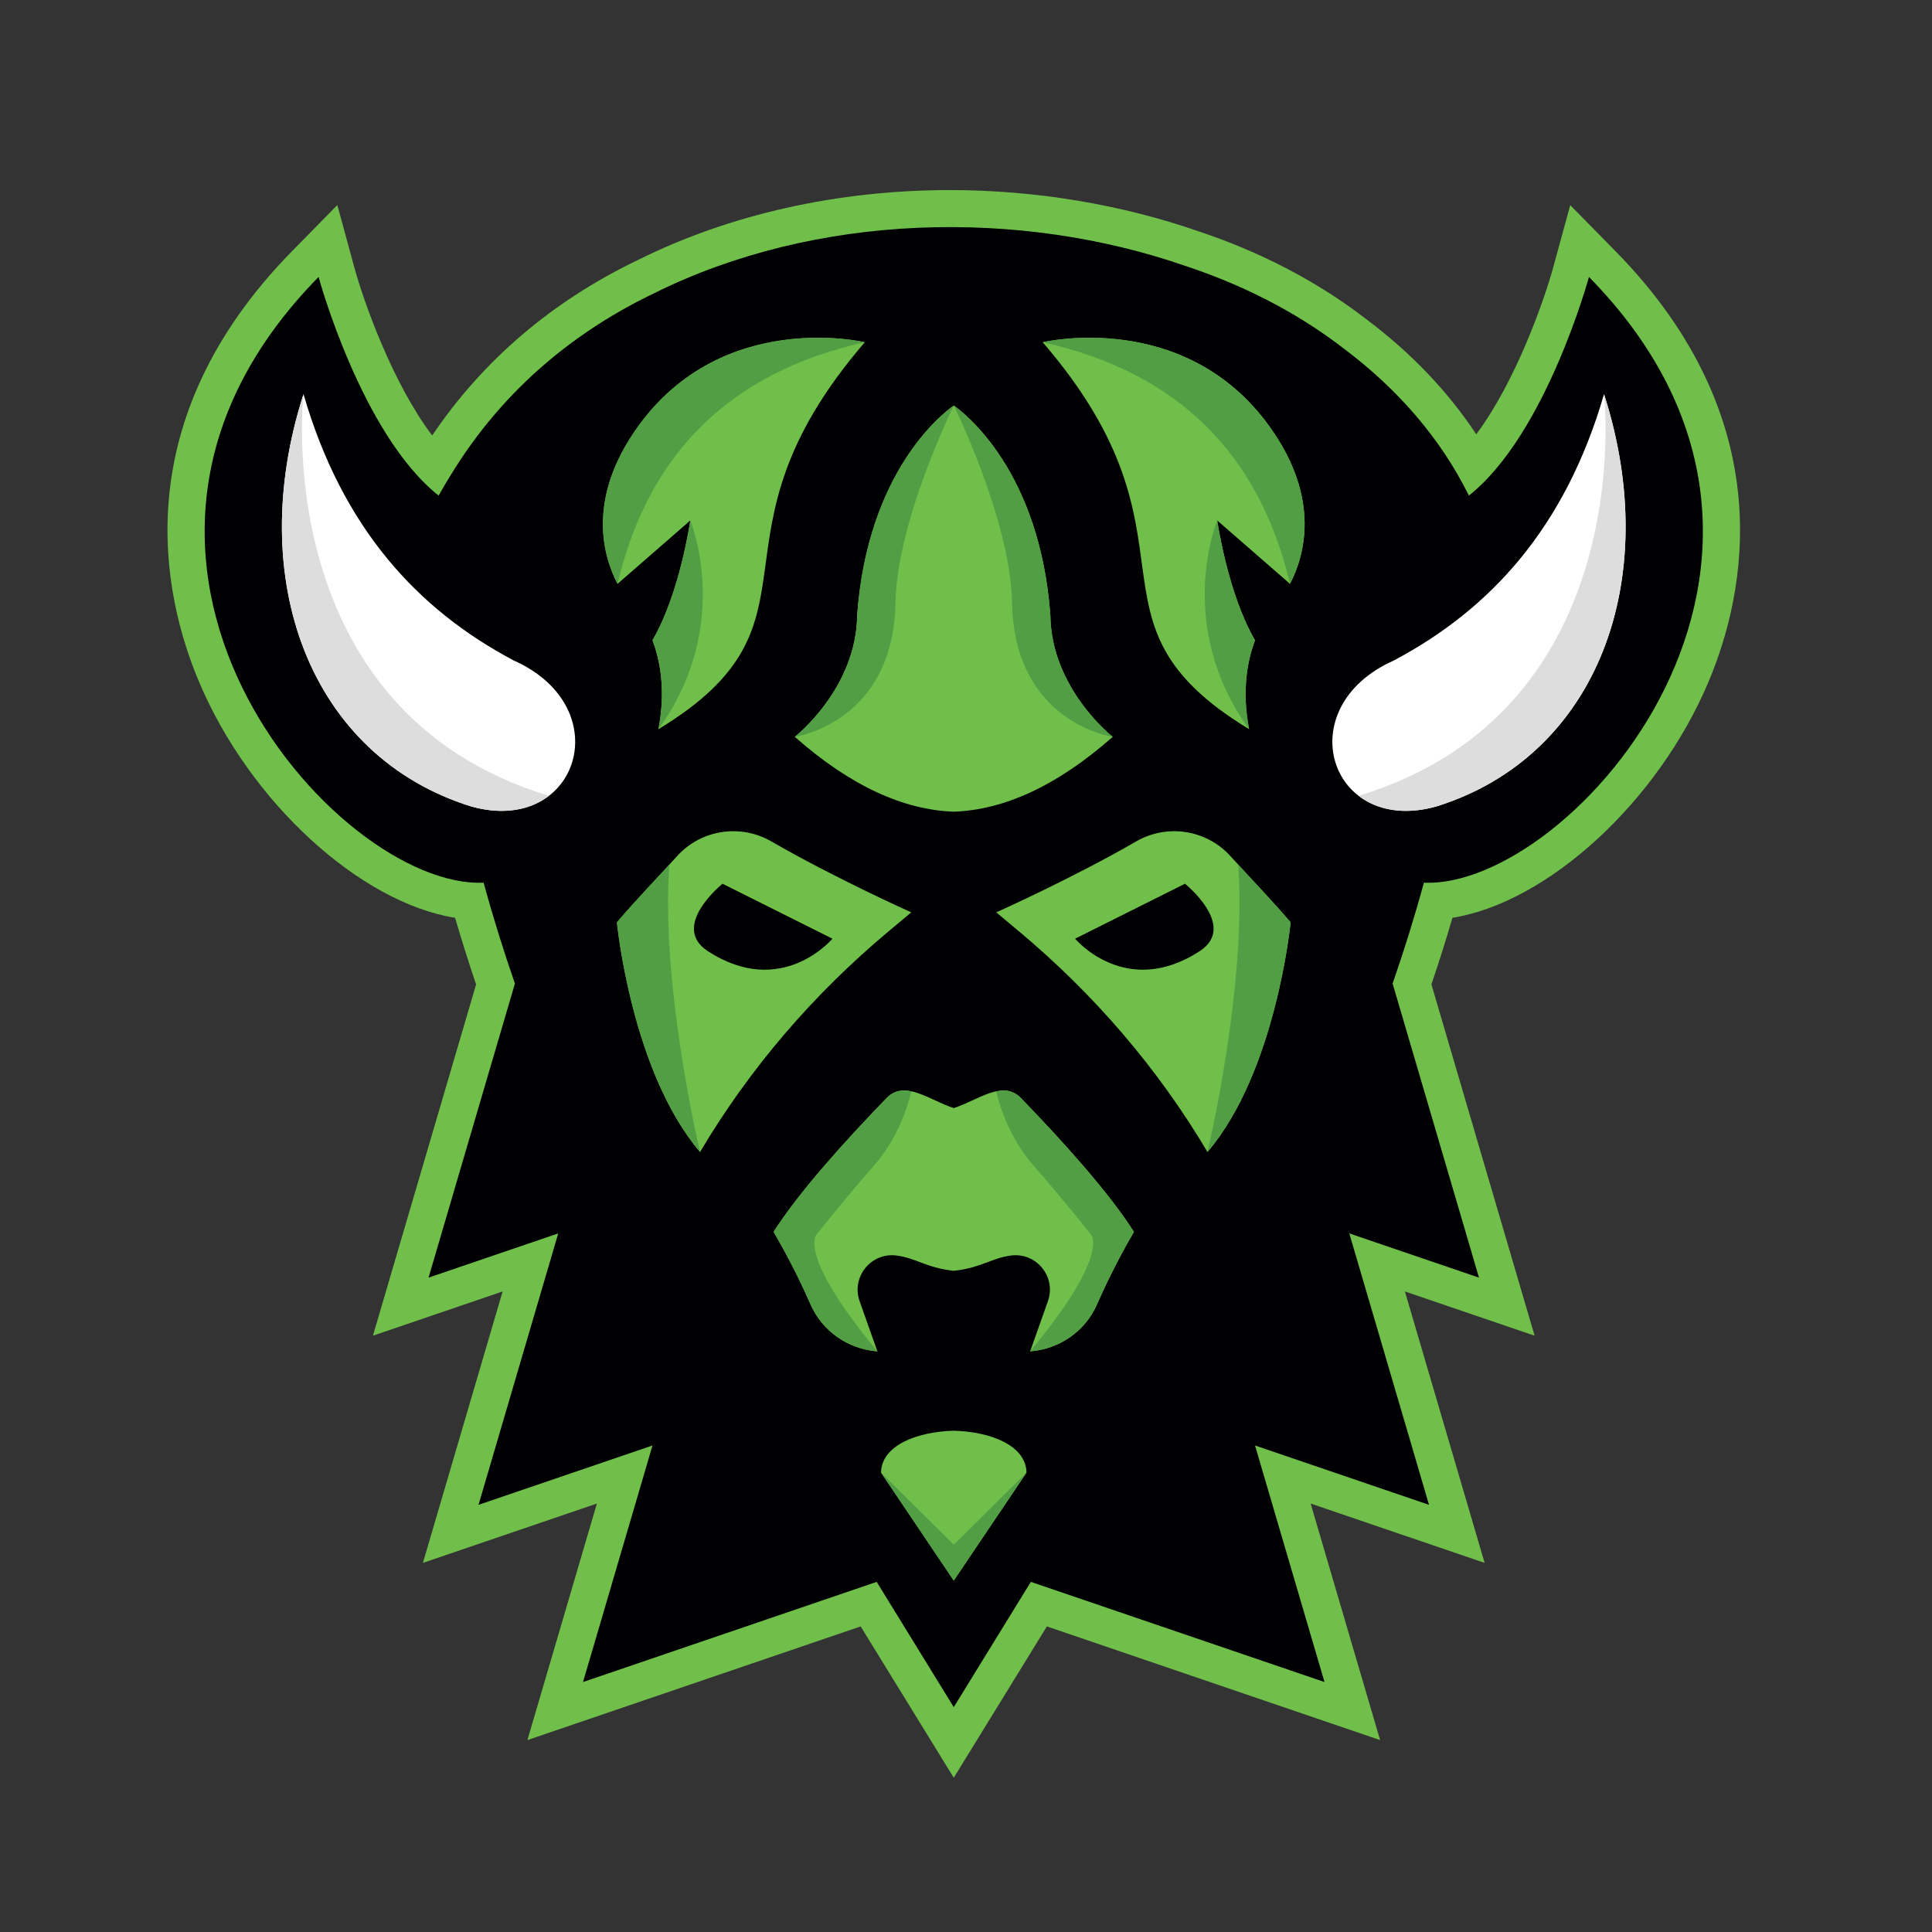 <?xml version="1.0" standalone="no"?>
<!DOCTYPE svg PUBLIC "-//W3C//DTD SVG 1.1//EN" "http://www.w3.org/Graphics/SVG/1.1/DTD/svg11.dtd">
<svg xmlns="http://www.w3.org/2000/svg" xmlns:xlink="http://www.w3.org/1999/xlink" version="1.1" id="Layer_1" x="0px" y="0px" width="1000" height="1000" viewBox="0 0 1000 1000" enable-background="new 0 0 1000 1000" xml:space="preserve">
<rect x="0" y="0" width="1000" height="1000" fill="#333333" stroke="none"/>
<path fill="#70BF4A" d="M445.474,841.832l-172.486,58.833l35.96-122.436l-90.048,30.714l41.26-140.489l-67.13,22.897l53.398-181.821  c-3.913-11.549-7.551-23.084-10.873-34.48c-49.092-7.843-106.385-59.794-132.694-122.511  c-19.032-45.363-38.053-134.602,48.367-222.602l23.385-23.811l8.76,32.203c4.666,17.075,19.537,59.593,40.323,87.077  c26.403-39.074,62.272-69.665,106.733-90.946c47.404-23.558,103.252-36.075,161.258-36.075c44.089,0,88.629,7.397,128.802,21.386  c32.355,10.775,61.594,26.078,86.658,45.403c23.137,17.354,42.242,37.356,56.956,59.617c20.542-27.5,35.228-69.517,39.862-86.473  l8.788-32.147l23.355,23.766c86.431,88.009,67.401,177.255,48.365,222.623c-26.314,62.71-83.607,114.649-132.692,122.492  c-3.32,11.38-6.957,22.92-10.873,34.478l53.398,181.821l-67.13-22.897l41.262,140.489l-90.053-30.714l35.958,122.436L541.86,841.832  l-48.194,78.321L445.474,841.832z"/>
<path fill="#000002" d="M822.443,143.358c0,0-22.174,81.524-62.153,113.157c-14.788-29.965-37.255-55.481-64.837-76.17  c-26.107-20.13-54.366-33.528-81.262-42.486c-86.684-30.186-191.847-27.687-275.492,13.876  c-38.982,18.659-77.675,48.287-105.981,95.104c-1.949,3.167-3.847,6.386-5.672,9.676c-39.979-31.633-62.153-113.157-62.153-113.157  c-142.831,145.439,9.131,316.967,85.432,313.515c4.832,17.72,10.275,35.133,16.197,52.208l-44.705,152.217l67.13-22.896  l-41.26,140.487l90.05-30.713l-35.958,122.434l151.993-51.84l39.897,64.843l39.897-64.843l151.993,51.84l-35.958-122.434  l90.05,30.713l-41.26-140.487l67.13,22.896L720.814,509.08c5.921-17.075,11.365-34.488,16.197-52.208  C813.312,460.324,965.273,288.797,822.443,143.358z"/>
<path fill="#70BF4A" d="M330.253,220.735c43.993-61.101,117.377-43.597,117.377-43.597  c-88.032,102.285-14.253,144.206-106.828,200.295c3.772-19.681,1.071-35.04-3.073-46.03c14.157-24.17,19.566-62.007,19.566-62.007  l-37.656,32.798C312.301,288.153,303.281,258.195,330.253,220.735z"/>
<path fill="#70BF4A" d="M399.257,435.522c-16.076-9.29-36.458-6.106-48.882,7.691c-10.465,11.62-21.532,22.925-31.06,34.184  c0,0,7.454,77.175,43.027,118.866c25.53-42.994,58.325-81.399,97.755-114.347l11.582-9.679  C471.679,472.237,432.111,454.507,399.257,435.522z M366.409,492.337c-19.88-12.904,7.578-34.916,7.578-34.916l56.883,28.441  C430.869,485.863,404.682,517.182,366.409,492.337z"/>
<path fill="#FFFFFF" d="M265.899,341.868c-49.884-26.44-88.742-68.681-108.803-137.86c-30.804,95.889,3.309,187.497,86.925,213.455  C299.109,432.746,320.633,366.248,265.899,341.868z"/>
<path fill="#70BF4A" d="M657.082,220.735c-43.993-61.101-117.377-43.597-117.377-43.597  c88.032,102.285,14.253,144.206,106.828,200.295c-3.772-19.681-1.071-35.04,3.073-46.03c-14.157-24.17-19.566-62.007-19.566-62.007  l37.656,32.798C675.033,288.153,684.053,258.195,657.082,220.735z"/>
<path fill="#70BF4A" d="M515.656,472.237l11.582,9.679c39.43,32.947,72.225,71.353,97.755,114.347  c35.573-41.691,43.027-118.866,43.027-118.866c-9.528-11.259-20.595-22.564-31.06-34.184c-12.425-13.797-32.807-16.98-48.882-7.691  C555.223,454.507,515.656,472.237,515.656,472.237z M556.466,485.863l56.883-28.441c0,0,27.458,22.011,7.578,34.916  C582.653,517.182,556.466,485.863,556.466,485.863z"/>
<path fill="#FFFFFF" d="M721.435,341.868c49.884-26.44,88.742-68.681,108.803-137.86c30.804,95.889-3.309,187.497-86.925,213.455  C688.226,432.746,666.702,366.248,721.435,341.868z"/>
<path fill="#70BF4A" d="M543.664,318.41c-5.449-74.732-44.442-104.607-49.997-108.503c-5.555,3.897-44.548,33.771-49.997,108.503  c-0.419,38.147-32.294,62.973-32.294,62.973c29.074,25.627,56.41,37.807,82.29,38.752c25.88-0.944,53.216-13.124,82.29-38.752  C575.958,381.382,544.083,356.557,543.664,318.41z"/>
<path fill="#70BF4A" d="M528.452,568.368c-9.437-9.746-22.102,1.093-34.785,5.165c-12.683-4.072-25.348-14.911-34.785-5.165  c-21.401,22.104-45.525,48.832-58.463,69.237c4.754,8.162,12.198,21.715,19.079,37.472c6.196,14.19,19.711,23.249,34.637,24.387  l-9.195-25.96c-4.403-12.434,5.744-25.193,18.846-23.678c10.021,1.159,15.716,6.431,29.881,7.942  c14.165-1.511,19.86-6.783,29.881-7.942c13.102-1.515,23.248,11.244,18.846,23.678l-9.195,25.96  c14.926-1.138,28.441-10.197,34.637-24.387c6.88-15.757,14.325-29.309,19.079-37.472  C573.978,617.199,549.854,590.472,528.452,568.368z"/>
<path fill="#70BF4A" d="M493.667,740.536c-19.192,0.523-37.43,7.66-37.646,21.686l37.646,55.899l37.646-55.899  C531.098,748.196,512.859,741.058,493.667,740.536z"/>
<path fill="#529E45" d="M447.629,177.138c0,0-73.384-17.504-117.377,43.597c-26.971,37.46-17.951,67.418-10.615,81.458  C335.539,234.915,377.667,192.718,447.629,177.138z"/>
<path fill="#529E45" d="M357.294,269.395c0,0-5.409,37.837-19.566,62.007c4.144,10.99,6.845,26.349,3.073,46.03  C379.851,323.414,357.294,269.395,357.294,269.395z"/>
<path fill="#529E45" d="M539.705,177.138c0,0,73.384-17.504,117.377,43.597c26.971,37.46,17.951,67.418,10.615,81.458  C651.796,234.915,609.667,192.718,539.705,177.138z"/>
<path fill="#529E45" d="M630.04,269.395c0,0,5.409,37.837,19.566,62.007c-4.144,10.99-6.845,26.349-3.073,46.03  C607.484,323.414,630.04,269.395,630.04,269.395z"/>
<path fill="#529E45" d="M463.509,311.863c0.769-42.468,30.158-101.957,30.158-101.957c-5.555,3.897-44.548,33.771-49.997,108.503  c-0.419,38.147-32.294,62.973-32.294,62.973S462.38,374.273,463.509,311.863z"/>
<path fill="#529E45" d="M523.825,311.863c-0.769-42.468-30.158-101.957-30.158-101.957c5.555,3.897,44.548,33.771,49.997,108.503  c0.419,38.147,32.294,62.973,32.294,62.973S524.954,374.273,523.825,311.863z"/>
<path fill="#529E45" d="M346.48,447.466c-9.281,10.129-18.808,20.053-27.166,29.93c0,0,7.454,77.175,43.027,118.866  C362.341,596.262,341.812,510.389,346.48,447.466z"/>
<path fill="#529E45" d="M640.855,447.466c9.281,10.129,18.808,20.053,27.166,29.93c0,0-7.453,77.175-43.027,118.866  C624.993,596.262,645.522,510.389,640.855,447.466z"/>
<path fill="#529E45" d="M471.488,564.815l-4.524-0.339c-2.878,0.209-5.595,1.322-8.082,3.891  c-21.401,22.104-45.525,48.832-58.463,69.237c4.754,8.162,12.198,21.715,19.079,37.472c6.196,14.19,19.711,23.249,34.637,24.387  c-42.752-51.597-31.195-60.857-31.195-60.857s14.668-18.515,29.582-35.488c14.817-16.863,19.097-37.99,19.152-38.263  C471.612,564.842,471.55,564.828,471.488,564.815z"/>
<path fill="#529E45" d="M515.846,564.815l4.524-0.339c2.878,0.209,5.595,1.322,8.082,3.891  c21.401,22.104,45.525,48.832,58.463,69.237c-4.754,8.162-12.198,21.715-19.079,37.472c-6.196,14.19-19.711,23.249-34.637,24.387  c42.753-51.597,31.195-60.857,31.195-60.857s-14.668-18.515-29.582-35.488c-14.817-16.863-19.097-37.99-19.152-38.263  C515.723,564.842,515.785,564.828,515.846,564.815z"/>
<polygon fill="#529E45" points="493.667,799.54 456.022,762.223 493.667,818.121 531.312,762.223 "/>
<path fill="#DDDDDD" d="M244.021,417.463c16.968,4.707,30.735,1.64,40.086-5.55c-145.939-44.349-127.011-207.905-127.011-207.905  C126.291,299.897,160.405,391.505,244.021,417.463z"/>
<path fill="#DDDDDD" d="M743.314,417.463c-16.968,4.707-30.735,1.64-40.086-5.55c145.939-44.349,127.011-207.905,127.011-207.905  C861.043,299.897,826.93,391.505,743.314,417.463z"/>
<g>
</g>
<g>
</g>
<g>
</g>
<g>
</g>
<g>
</g>
<g>
</g>
</svg>